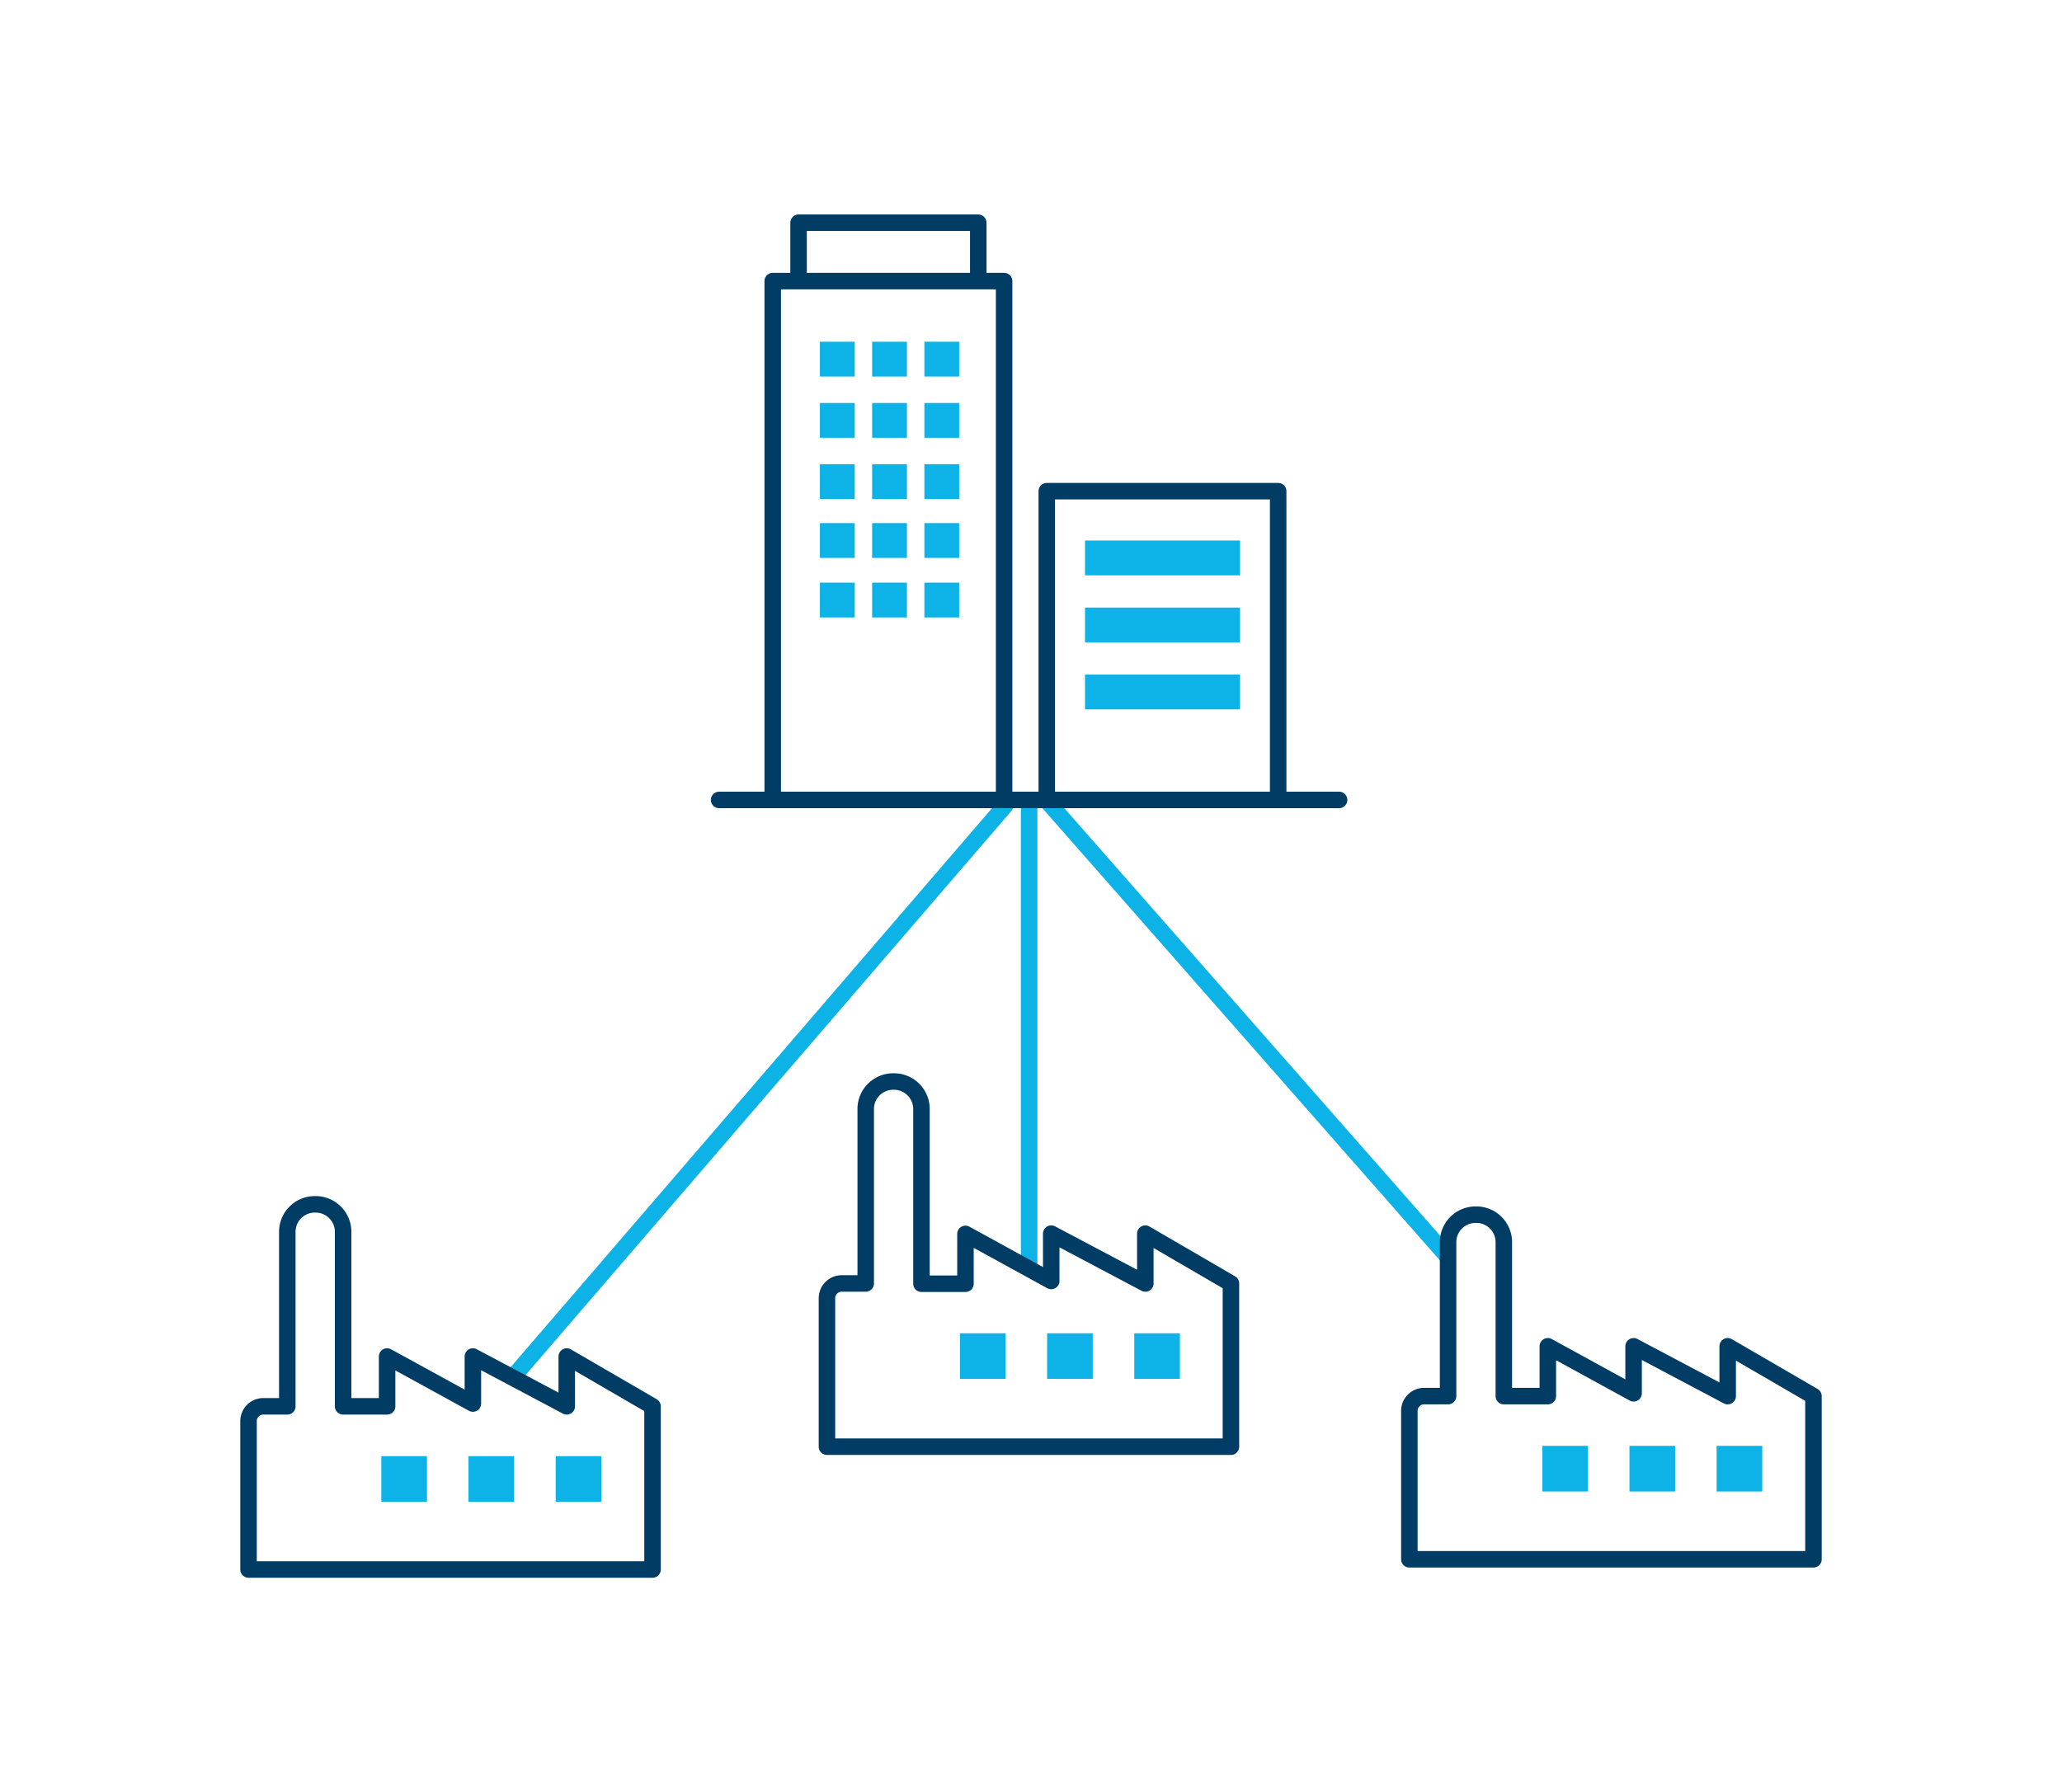 <svg id="レイヤー_2" data-name="レイヤー 2" xmlns="http://www.w3.org/2000/svg" width="375" height="326" viewBox="0 0 375 326"><defs><style>.cls-1,.cls-3{fill:#fff;}.cls-2,.cls-5{fill:none;}.cls-2{stroke:#0db2e7;}.cls-2,.cls-3,.cls-5{stroke-linecap:round;stroke-linejoin:round;stroke-width:3px;}.cls-3,.cls-5{stroke:#003c64;}.cls-4{fill:#0db2e7;}</style></defs><rect class="cls-1" x="-11.83" y="-18" width="397.33" height="354.67"/><line class="cls-2" x1="187.16" y1="146.33" x2="187.16" y2="240.44"/><path class="cls-3" d="M208.29,224.39v9.06l-17.11-9.06V233l-15.6-8.56v9.06h-8V201.72a5,5,0,0,0-5-5h-.14a5,5,0,0,0-5,5v31.73h-4.36a2.69,2.69,0,0,0-2.69,2.69v27h73.47V233.45Z"/><rect class="cls-4" x="174.58" y="242.51" width="8.3" height="8.3"/><rect class="cls-4" x="190.43" y="242.51" width="8.3" height="8.3"/><rect class="cls-4" x="206.28" y="242.51" width="8.3" height="8.3"/><line class="cls-2" x1="182.82" y1="146.5" x2="91.6" y2="252.44"/><line class="cls-2" x1="190.82" y1="146.16" x2="266.27" y2="232"/><path class="cls-3" d="M103.07,246.74v9.06L86,246.74v8.55l-15.6-8.55v9.06h-8V224.06a5,5,0,0,0-5-5h-.15a5,5,0,0,0-5,5V255.8H47.88a2.68,2.68,0,0,0-2.68,2.68v27h73.47V255.8Z"/><rect class="cls-4" x="69.35" y="264.86" width="8.3" height="8.3"/><rect class="cls-4" x="85.2" y="264.86" width="8.3" height="8.3"/><rect class="cls-4" x="101.06" y="264.86" width="8.3" height="8.3"/><path class="cls-3" d="M314.2,244.88v9.06l-17.11-9.06v8.55l-15.6-8.55v9.06h-8v-28a5,5,0,0,0-5-5h-.14a5,5,0,0,0-5,5v28H259a2.68,2.68,0,0,0-2.69,2.68v27H329.8V253.94Z"/><rect class="cls-4" x="280.49" y="262.99" width="8.3" height="8.3"/><rect class="cls-4" x="296.34" y="262.99" width="8.3" height="8.3"/><rect class="cls-4" x="312.19" y="262.99" width="8.3" height="8.3"/><rect class="cls-5" x="145.23" y="40.51" width="32.68" height="13.07"/><rect class="cls-3" x="140.53" y="51.13" width="42.08" height="94.37"/><rect class="cls-3" x="190.37" y="89.34" width="42.08" height="56.16"/><line class="cls-5" x1="130.78" y1="145.5" x2="243.53" y2="145.5"/><rect class="cls-4" x="149.11" y="62.16" width="6.33" height="6.33"/><rect class="cls-4" x="158.61" y="62.16" width="6.33" height="6.33"/><rect class="cls-4" x="168.11" y="62.16" width="6.33" height="6.33"/><rect class="cls-4" x="149.11" y="73.3" width="6.33" height="6.33"/><rect class="cls-4" x="158.61" y="73.3" width="6.33" height="6.33"/><rect class="cls-4" x="168.11" y="73.3" width="6.33" height="6.33"/><rect class="cls-4" x="149.11" y="84.43" width="6.33" height="6.33"/><rect class="cls-4" x="158.61" y="84.43" width="6.33" height="6.33"/><rect class="cls-4" x="168.11" y="84.43" width="6.33" height="6.33"/><rect class="cls-4" x="149.11" y="95.15" width="6.33" height="6.33"/><rect class="cls-4" x="158.61" y="95.15" width="6.33" height="6.33"/><rect class="cls-4" x="168.11" y="95.15" width="6.33" height="6.33"/><rect class="cls-4" x="149.11" y="105.98" width="6.33" height="6.33"/><rect class="cls-4" x="158.61" y="105.98" width="6.33" height="6.33"/><rect class="cls-4" x="168.11" y="105.98" width="6.33" height="6.33"/><rect class="cls-4" x="197.32" y="98.32" width="28.19" height="6.33"/><rect class="cls-4" x="197.32" y="110.51" width="28.19" height="6.33"/><rect class="cls-4" x="197.32" y="122.7" width="28.19" height="6.33"/></svg>